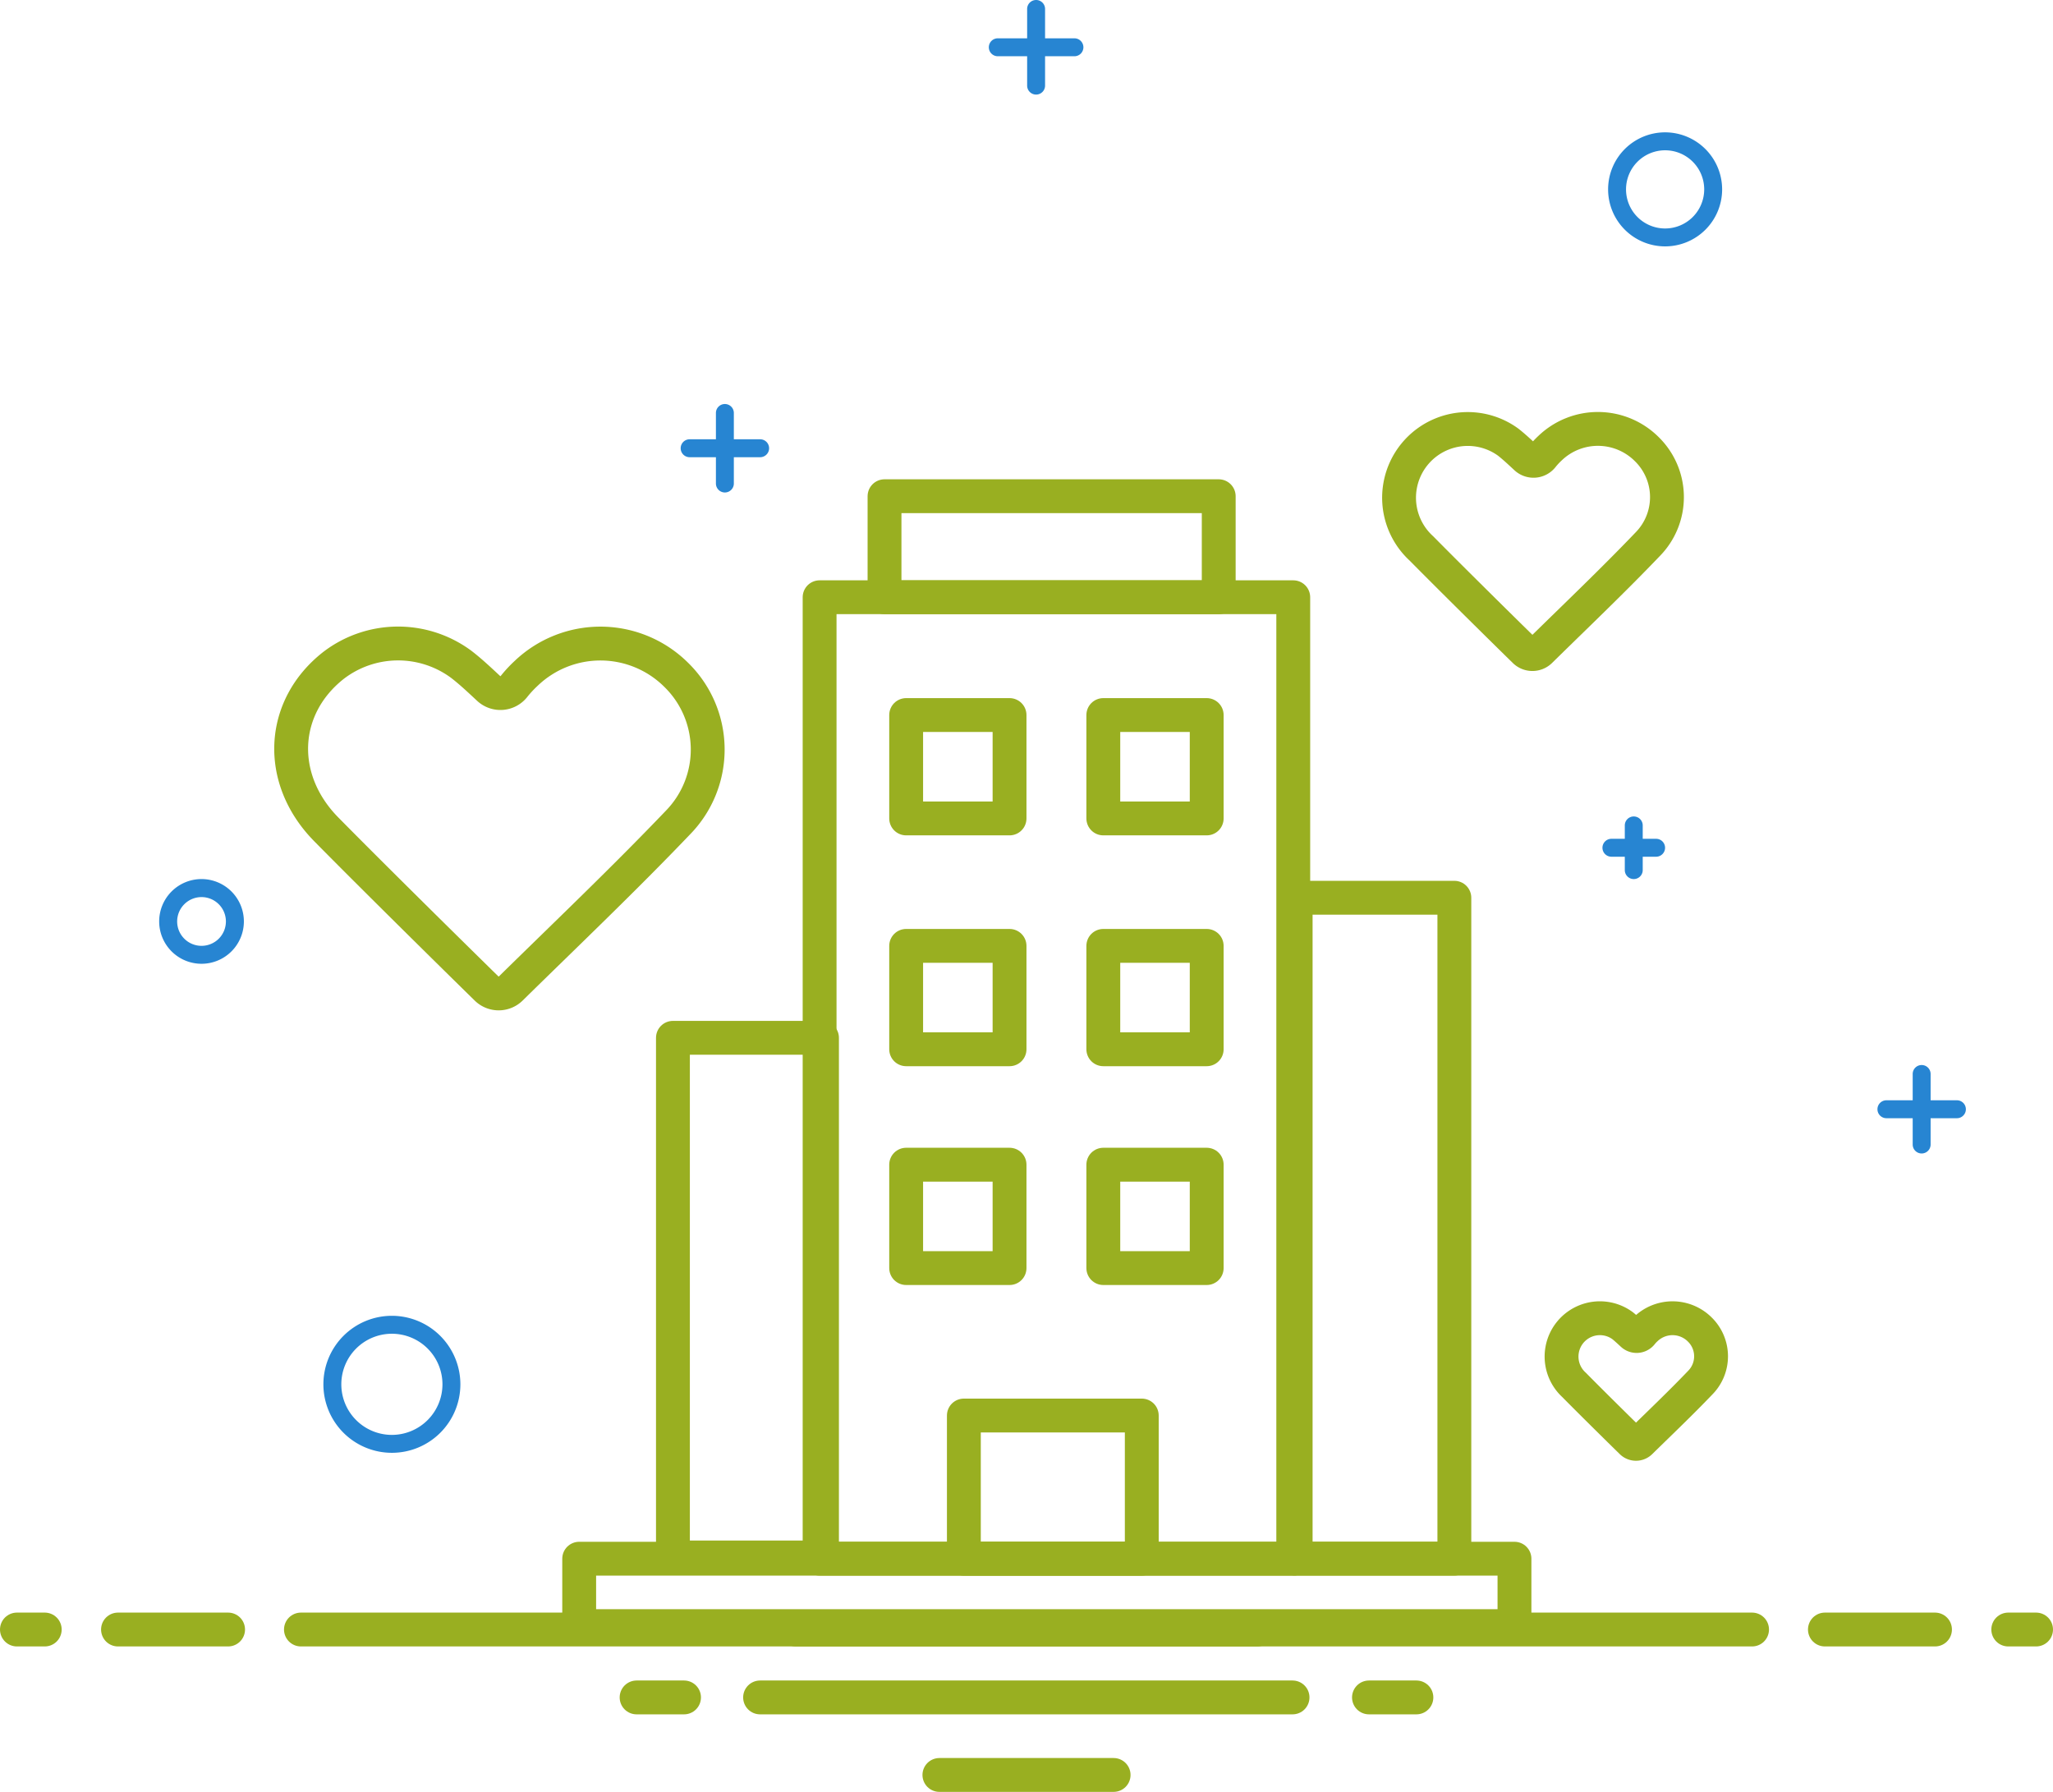 <svg xmlns="http://www.w3.org/2000/svg" width="151.635" height="132.337" viewBox="0 0 151.635 132.337"><g transform="translate(-64.482 -5.119)"><g transform="translate(64.447 37.72)"><g transform="translate(0 0)"><line x2="70.633" transform="translate(22.262 87.746)" fill="none" stroke="#99af21" stroke-linecap="round" stroke-linejoin="round" stroke-width="2.5"/><line x2="8.132" transform="translate(8.75 87.746)" fill="none" stroke="#99af21" stroke-linecap="round" stroke-linejoin="round" stroke-width="2.5"/><line x2="2.055" transform="translate(1.285 87.746)" fill="none" stroke="#99af21" stroke-linecap="round" stroke-linejoin="round" stroke-width="2.5"/><line x1="70.633" transform="translate(58.81 87.746)" fill="none" stroke="#99af21" stroke-linecap="round" stroke-linejoin="round" stroke-width="2.5"/><line x1="8.132" transform="translate(134.823 87.746)" fill="none" stroke="#99af21" stroke-linecap="round" stroke-linejoin="round" stroke-width="2.5"/><line x1="2.055" transform="translate(148.365 87.746)" fill="none" stroke="#99af21" stroke-linecap="round" stroke-linejoin="round" stroke-width="2.5"/><line x2="12.868" transform="translate(69.419 98.487)" fill="none" stroke="#99af21" stroke-linecap="round" stroke-linejoin="round" stroke-width="2.5"/><line x2="39.329" transform="translate(56.174 92.761)" fill="none" stroke="#99af21" stroke-linecap="round" stroke-linejoin="round" stroke-width="2.5"/><line x2="3.504" transform="translate(47.054 92.761)" fill="none" stroke="#99af21" stroke-linecap="round" stroke-linejoin="round" stroke-width="2.5"/><line x2="3.504" transform="translate(101.147 92.761)" fill="none" stroke="#99af21" stroke-linecap="round" stroke-linejoin="round" stroke-width="2.5"/><g transform="translate(20 -2.469)"><g transform="translate(0 0)"><path d="M15.834,17.421a1.277,1.277,0,0,0,1.858-.125,8.725,8.725,0,0,1,.92-.993,7.938,7.938,0,0,1,11.063.1,7.712,7.712,0,0,1,.152,10.915c-3.991,4.176-8.181,8.163-12.356,12.263a1.279,1.279,0,0,1-1.791,0c-2.318-2.27-8.55-8.412-11.839-11.753-3.666-3.724-3.4-9.009.527-12.1a7.84,7.84,0,0,1,9.438-.091C14.484,16.158,15.109,16.745,15.834,17.421Z" transform="translate(0.291 3.29)" fill="none" stroke="#99af21" stroke-linecap="round" stroke-linejoin="round" stroke-width="2.5"/><rect width="34.984" height="71.007" transform="translate(40.571 13.977)" fill="none" stroke="#99af21" stroke-linecap="round" stroke-linejoin="round" stroke-width="2.5"/><rect width="11.01" height="38.378" transform="translate(29.738 46.515)" fill="none" stroke="#99af21" stroke-linecap="round" stroke-linejoin="round" stroke-width="2.5"/><rect width="11.721" height="48.811" transform="translate(75.733 36.17)" fill="none" stroke="#99af21" stroke-linecap="round" stroke-linejoin="round" stroke-width="2.5"/><rect width="24.684" height="7.46" transform="translate(45.366 6.516)" fill="none" stroke="#99af21" stroke-linecap="round" stroke-linejoin="round" stroke-width="2.5"/><rect width="7.636" height="7.636" transform="translate(46.964 22.677)" fill="none" stroke="#99af21" stroke-linecap="round" stroke-linejoin="round" stroke-width="2.5"/><rect width="7.636" height="7.636" transform="translate(61.526 22.677)" fill="none" stroke="#99af21" stroke-linecap="round" stroke-linejoin="round" stroke-width="2.5"/><rect width="7.636" height="7.636" transform="translate(46.964 39.725)" fill="none" stroke="#99af21" stroke-linecap="round" stroke-linejoin="round" stroke-width="2.5"/><rect width="7.636" height="7.636" transform="translate(61.526 39.725)" fill="none" stroke="#99af21" stroke-linecap="round" stroke-linejoin="round" stroke-width="2.5"/><rect width="7.636" height="7.636" transform="translate(46.964 55.885)" fill="none" stroke="#99af21" stroke-linecap="round" stroke-linejoin="round" stroke-width="2.5"/><rect width="7.636" height="7.636" transform="translate(61.526 55.885)" fill="none" stroke="#99af21" stroke-linecap="round" stroke-linejoin="round" stroke-width="2.5"/><rect width="13.141" height="10.573" transform="translate(51.226 74.411)" fill="none" stroke="#99af21" stroke-linecap="round" stroke-linejoin="round" stroke-width="2.5"/><rect width="69.08" height="4.979" transform="translate(22.814 84.985)" fill="none" stroke="#99af21" stroke-linecap="round" stroke-linejoin="round" stroke-width="2.5"/><path d="M76.974,3.386a.822.822,0,0,0,1.2-.08,5.629,5.629,0,0,1,.592-.639,5.108,5.108,0,0,1,7.119.062,4.963,4.963,0,0,1,.1,7.026c-2.569,2.687-5.266,5.252-7.953,7.891a.821.821,0,0,1-1.152,0c-1.492-1.46-5.5-5.413-7.619-7.562a5.075,5.075,0,0,1,6.413-7.848C76.1,2.573,76.508,2.952,76.974,3.386Z" transform="translate(15.764 0.292)" fill="none" stroke="#99af21" stroke-linecap="round" stroke-linejoin="round" stroke-width="2.5"/><path d="M82.567,55.7a.459.459,0,0,0,.667-.044,3.041,3.041,0,0,1,.331-.356,2.85,2.85,0,0,1,3.973.035,2.769,2.769,0,0,1,.054,3.92c-1.433,1.5-2.938,2.931-4.437,4.4a.459.459,0,0,1-.643,0c-.834-.815-3.071-3.02-4.252-4.22a2.832,2.832,0,0,1,3.578-4.38C82.082,55.25,82.306,55.46,82.567,55.7Z" transform="translate(18.036 12.715)" fill="none" stroke="#99af21" stroke-linecap="round" stroke-linejoin="round" stroke-width="2.5"/></g></g></g></g><g transform="translate(80.723 12)"><g transform="translate(0 0)"><path d="M94.284,13.779A4.211,4.211,0,1,0,98.5,17.99a4.217,4.217,0,0,0-4.211-4.211m0,7.1a2.887,2.887,0,1,1,2.887-2.887,2.89,2.89,0,0,1-2.887,2.887" transform="translate(12.456 -10.886)" fill="#2785d2"/><path d="M45.086,0a5.059,5.059,0,1,0,5.059,5.06A5.065,5.065,0,0,0,45.086,0m0,8.795A3.735,3.735,0,1,1,48.821,5.06a3.739,3.739,0,0,1-3.735,3.735" transform="translate(-32.382 90.297)" fill="#2785d2"/><path d="M8.4,98.112a3.128,3.128,0,1,0,3.128,3.128A3.131,3.131,0,0,0,8.4,98.112m0,4.931a1.8,1.8,0,1,1,1.8-1.8,1.8,1.8,0,0,1-1.8,1.8" transform="translate(-9.756 -40.07)" fill="#2785d2"/><path d="M134.785,74.658h-1.942V72.716a.662.662,0,1,0-1.324,0v1.942h-1.941a.662.662,0,0,0,0,1.324h1.941v1.942a.662.662,0,1,0,1.324,0V75.982h1.942a.662.662,0,0,0,0-1.324" transform="translate(-6.488 -0.278)" fill="#2785d2"/><path d="M63.112,113.46H61.17v-1.942a.662.662,0,0,0-1.324,0v1.942H57.905a.662.662,0,1,0,0,1.324h1.941v1.942a.662.662,0,1,0,1.324,0v-1.942h1.942a.662.662,0,0,0,0-1.324" transform="translate(-23.209 -87.898)" fill="#2785d2"/><path d="M130.179,42.31h-.988v-.988a.662.662,0,1,0-1.324,0v.988h-.988a.662.662,0,0,0,0,1.324h.988v.988a.662.662,0,1,0,1.324,0v-.988h.988a.662.662,0,0,0,0-1.324" transform="translate(-24.1 12.758)" fill="#2785d2"/><path d="M6.323,56.747a.662.662,0,1,0,0-1.324H4.154V53.255a.662.662,0,1,0-1.324,0v2.168H.662a.662.662,0,1,0,0,1.324H2.83v2.169a.662.662,0,1,0,1.324,0V56.747Z" transform="translate(56.794 -59.474)" fill="#2785d2"/></g></g></g></svg>